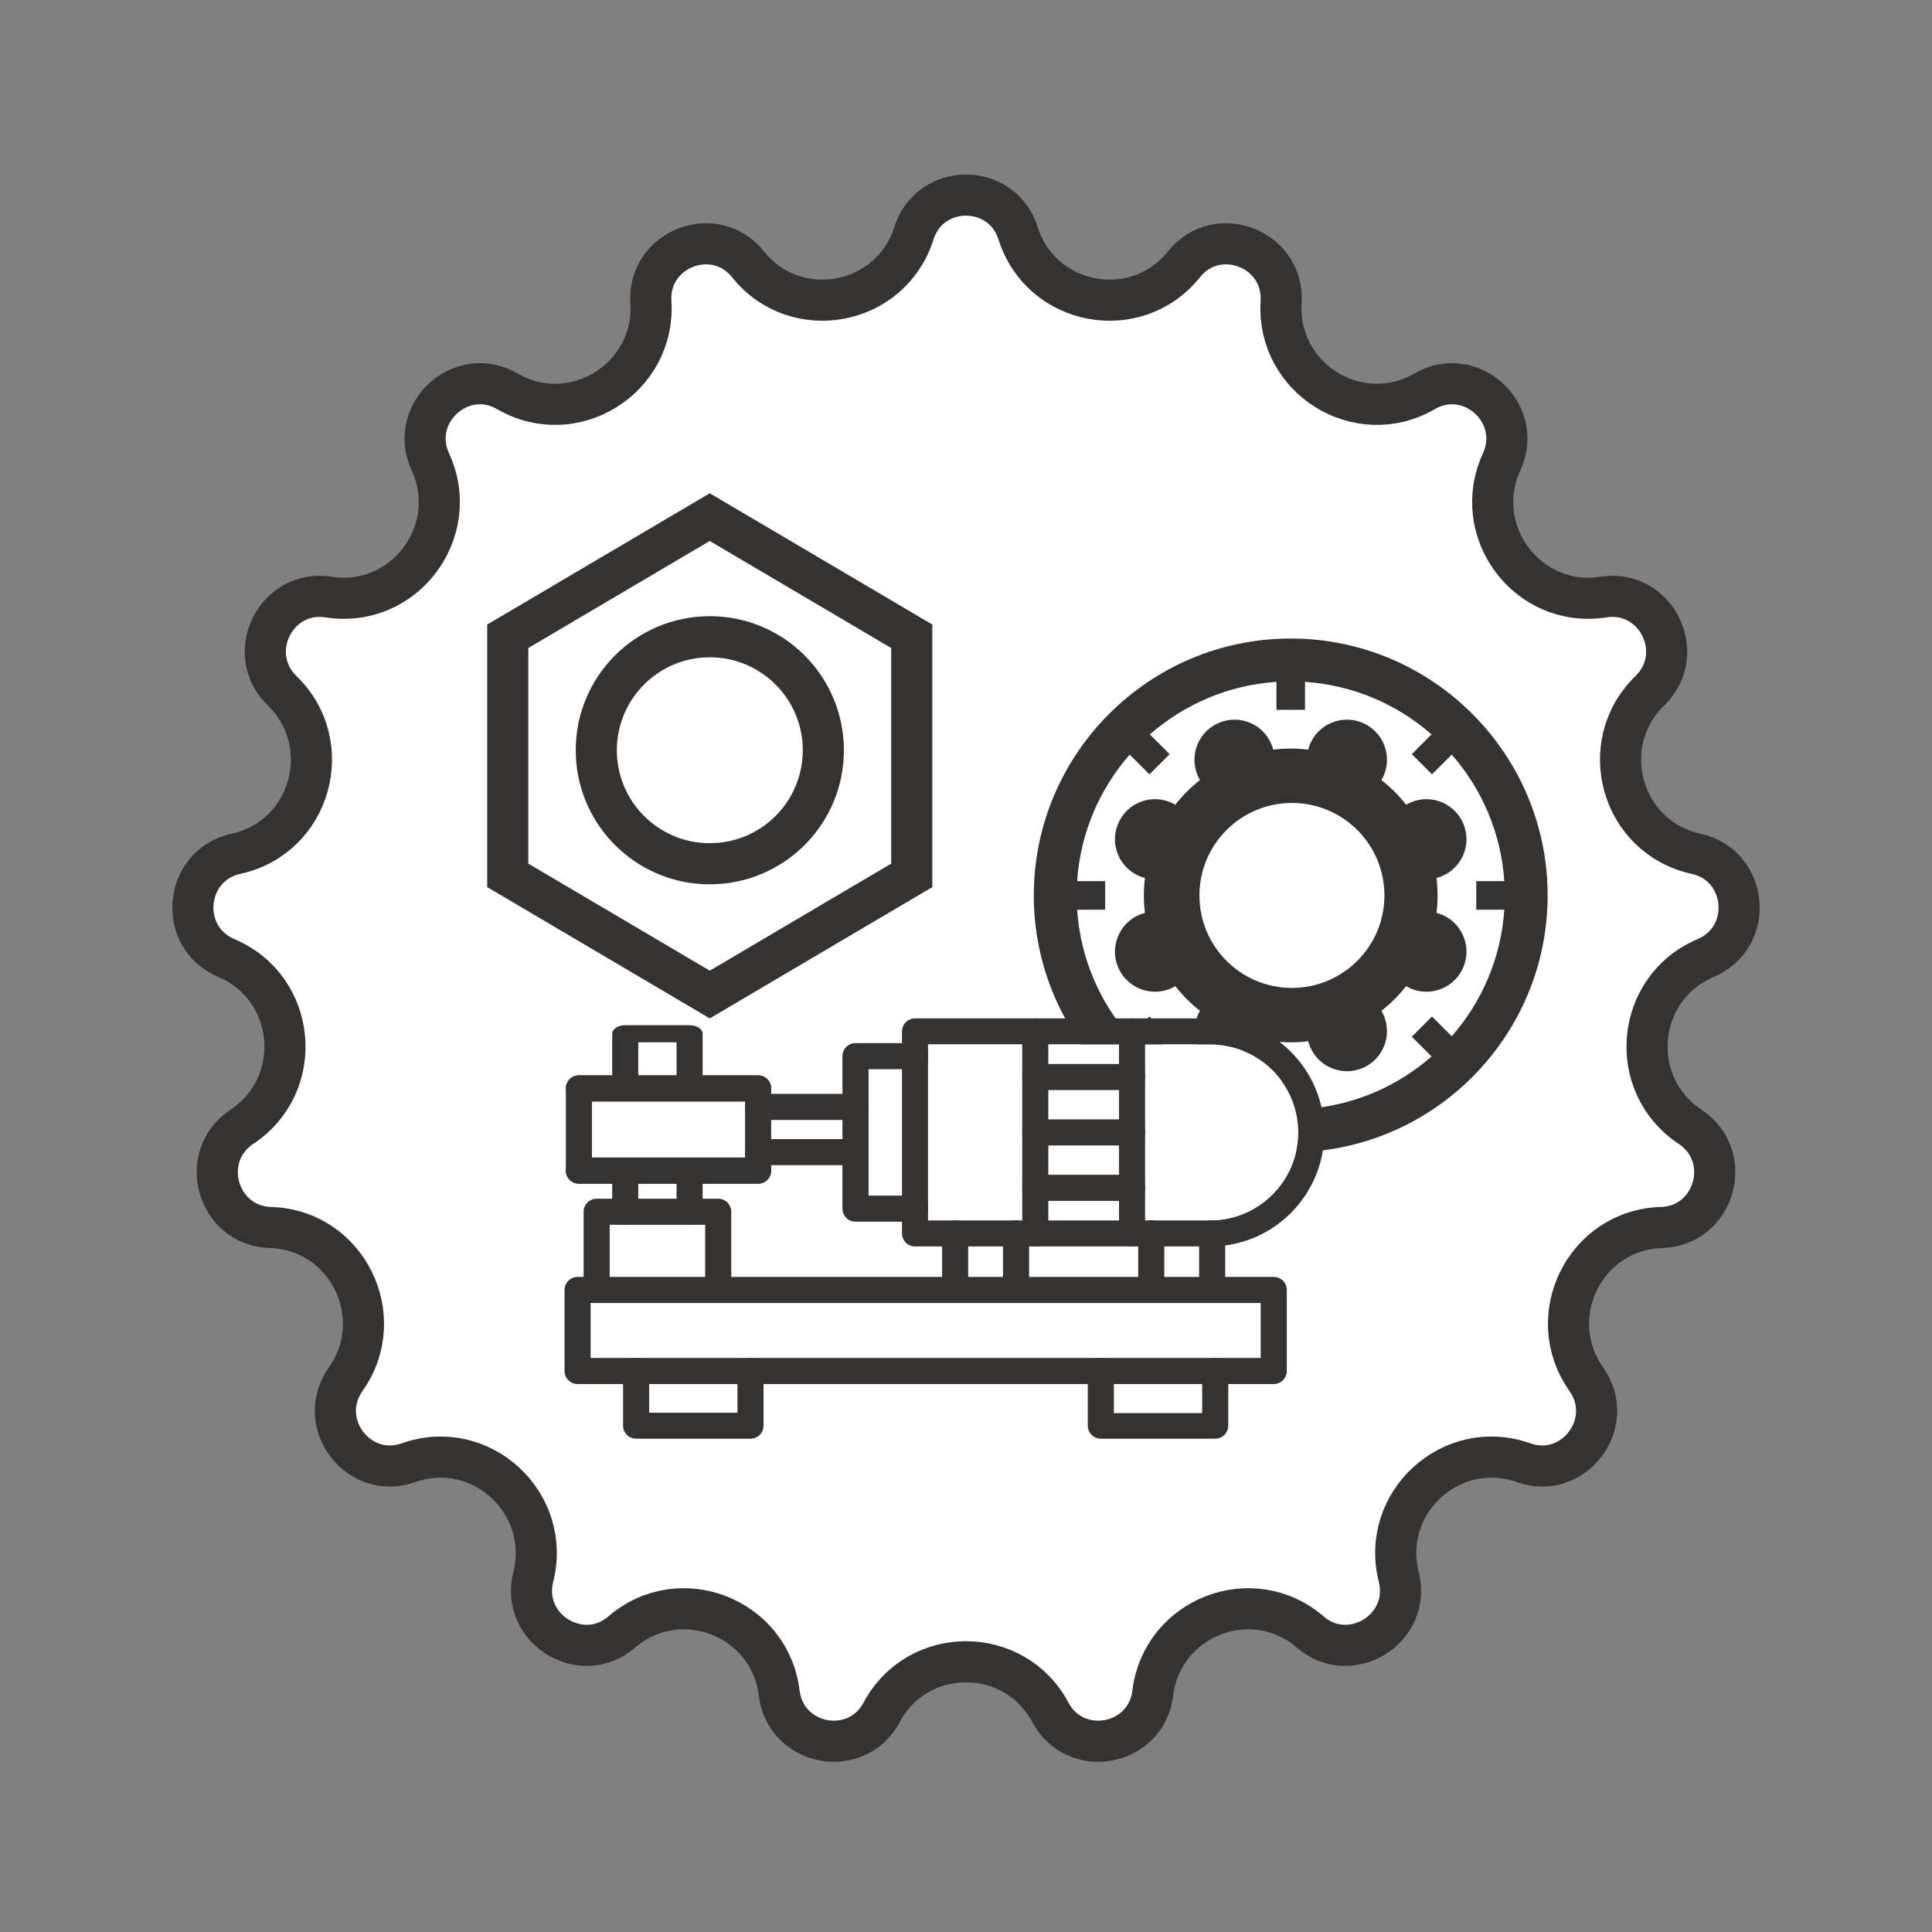 <svg width="94" height="94" viewBox="0 0 94 94" fill="none" xmlns="http://www.w3.org/2000/svg">
<rect x="0" y="0" width="94" height="94" fill="#808080" stroke="none"/>
<path d="M44.466 11.35C45.248 8.874 48.752 8.874 49.534 11.35C50.655 14.899 55.284 15.765 57.609 12.857C59.219 10.845 62.494 12.098 62.332 14.704C62.101 18.412 66.097 20.91 69.321 19.036C71.545 17.744 74.152 20.095 73.06 22.475C71.51 25.849 74.327 29.627 78.015 29.049C80.566 28.649 82.145 31.788 80.269 33.612C77.603 36.203 78.87 40.741 82.516 41.539C85.058 42.096 85.385 45.596 82.983 46.614C79.551 48.069 79.126 52.761 82.227 54.82C84.404 56.266 83.433 59.645 80.842 59.723C77.111 59.834 75.035 64.065 77.178 67.1C78.688 69.239 76.557 72.03 74.13 71.169C70.614 69.921 67.148 73.115 68.054 76.717C68.692 79.253 65.699 81.085 63.751 79.406C60.928 76.973 56.54 78.684 56.088 82.375C55.772 84.961 52.324 85.597 51.107 83.316C49.355 80.031 44.645 80.031 42.893 83.316C41.676 85.597 38.228 84.961 37.912 82.375C37.46 78.684 33.072 76.973 30.249 79.406C28.301 81.085 25.308 79.253 25.946 76.717C26.852 73.115 23.386 69.921 19.87 71.169C17.443 72.03 15.312 69.239 16.822 67.1C18.965 64.065 16.889 59.834 13.158 59.723C10.567 59.645 9.596 56.266 11.773 54.82C14.874 52.761 14.449 48.069 11.017 46.614C8.614 45.596 8.942 42.096 11.484 41.539C15.13 40.741 16.397 36.203 13.731 33.612C11.855 31.788 13.434 28.649 15.985 29.049C19.673 29.627 22.49 25.849 20.94 22.475C19.848 20.095 22.455 17.744 24.679 19.036C27.903 20.91 31.899 18.412 31.668 14.704C31.506 12.098 34.781 10.845 36.391 12.857C38.716 15.765 43.345 14.899 44.466 11.35Z" fill="white" stroke="#353232" stroke-width="2"/>
<path d="M62.799 31.067C69.692 31.067 75.299 36.675 75.299 43.568C75.299 50.46 69.691 56.067 62.799 56.067C55.907 56.067 50.299 50.46 50.299 43.568C50.299 36.675 55.906 31.067 62.799 31.067ZM63.493 34.538H62.105V33.176C59.755 33.332 57.616 34.269 55.946 35.732L56.906 36.693L55.925 37.674L54.964 36.714C53.502 38.384 52.563 40.522 52.407 42.872H53.771V44.261H52.407C52.563 46.611 53.502 48.75 54.964 50.42L55.925 49.459L56.906 50.442L55.946 51.402C57.616 52.864 59.755 53.802 62.105 53.957V52.595H63.493V53.957C65.843 53.802 67.981 52.864 69.651 51.402L68.692 50.442L69.673 49.459L70.634 50.42C72.096 48.75 73.035 46.611 73.191 44.261H71.827V42.872H73.191C73.035 40.522 72.096 38.384 70.634 36.714L69.673 37.674L68.692 36.693L69.651 35.732C67.981 34.27 65.843 33.332 63.493 33.176V34.538ZM64.788 35.163C65.269 34.964 65.799 34.964 66.279 35.163C66.76 35.363 67.135 35.737 67.334 36.218C67.533 36.699 67.533 37.229 67.334 37.71C67.299 37.795 67.257 37.875 67.212 37.952C67.659 38.304 68.062 38.707 68.414 39.154C68.492 39.108 68.572 39.066 68.656 39.032C69.137 38.833 69.666 38.833 70.147 39.032C70.627 39.231 71.003 39.605 71.202 40.086C71.401 40.567 71.401 41.097 71.202 41.578C71.003 42.059 70.627 42.434 70.147 42.633C70.063 42.667 69.978 42.694 69.893 42.716C69.926 42.995 69.945 43.279 69.945 43.568C69.945 43.855 69.926 44.139 69.893 44.417C69.978 44.44 70.064 44.465 70.148 44.5C70.628 44.7 71.003 45.075 71.202 45.556C71.401 46.037 71.401 46.566 71.202 47.047C71.003 47.528 70.628 47.904 70.148 48.103C69.907 48.202 69.654 48.252 69.401 48.252C69.149 48.252 68.896 48.202 68.656 48.103C68.572 48.068 68.492 48.025 68.414 47.98C68.062 48.426 67.659 48.83 67.212 49.182C67.257 49.259 67.299 49.339 67.334 49.423C67.533 49.904 67.533 50.434 67.334 50.915C67.135 51.396 66.76 51.771 66.279 51.97C66.039 52.07 65.786 52.119 65.533 52.119C65.281 52.119 65.028 52.069 64.788 51.97C64.307 51.771 63.933 51.396 63.733 50.915C63.699 50.831 63.673 50.746 63.651 50.66C63.371 50.694 63.087 50.713 62.799 50.713C62.511 50.713 62.227 50.694 61.948 50.66C61.926 50.746 61.9 50.831 61.865 50.915C61.666 51.396 61.291 51.771 60.81 51.97C60.569 52.069 60.318 52.119 60.066 52.119C59.813 52.119 59.559 52.069 59.319 51.97C58.838 51.771 58.463 51.396 58.264 50.915C58.065 50.434 58.065 49.904 58.264 49.423C58.298 49.339 58.34 49.259 58.386 49.182C57.939 48.83 57.535 48.426 57.184 47.98C57.106 48.025 57.027 48.068 56.943 48.103C56.703 48.202 56.45 48.252 56.197 48.252C55.945 48.252 55.692 48.202 55.451 48.103C54.97 47.904 54.595 47.528 54.396 47.047C54.197 46.567 54.197 46.037 54.396 45.556C54.595 45.075 54.97 44.7 55.451 44.5C55.535 44.466 55.62 44.44 55.705 44.417C55.672 44.139 55.653 43.855 55.653 43.568C55.653 43.279 55.672 42.995 55.705 42.716C55.62 42.694 55.535 42.668 55.451 42.633C54.97 42.434 54.595 42.059 54.396 41.578C54.196 41.097 54.196 40.567 54.396 40.086C54.595 39.605 54.97 39.231 55.451 39.032C55.932 38.833 56.461 38.833 56.941 39.032C57.026 39.066 57.106 39.108 57.184 39.154C57.535 38.707 57.939 38.304 58.386 37.952C58.341 37.875 58.299 37.795 58.264 37.71C58.065 37.23 58.065 36.7 58.264 36.219C58.463 35.738 58.837 35.363 59.319 35.163C59.799 34.964 60.329 34.964 60.81 35.163C61.291 35.363 61.665 35.738 61.864 36.219C61.899 36.303 61.925 36.388 61.947 36.473C62.227 36.44 62.511 36.42 62.799 36.42C63.087 36.42 63.371 36.44 63.651 36.473C63.673 36.387 63.699 36.302 63.733 36.218C63.933 35.737 64.307 35.363 64.788 35.163ZM62.858 39.067C60.372 39.067 58.358 41.081 58.358 43.567C58.358 46.052 60.372 48.067 62.858 48.067C65.343 48.067 67.358 46.052 67.358 43.567C67.358 41.081 65.343 39.067 62.858 39.067Z" fill="#353232"/>
<path d="M45.361 30.387V43.161L34.533 49.549L23.705 43.161V30.387L34.533 24L45.361 30.387ZM25.705 31.528V42.019L34.532 47.227L43.361 42.019V31.529L34.532 26.321L25.705 31.528ZM34.871 29.988C38.318 30.163 41.059 33.013 41.059 36.503L41.05 36.838C40.875 40.285 38.025 43.025 34.535 43.025L34.199 43.018C30.864 42.848 28.189 40.173 28.02 36.838L28.012 36.503C28.012 32.9 30.932 29.98 34.535 29.98L34.871 29.988ZM34.535 31.98C32.037 31.98 30.012 34.005 30.012 36.503C30.012 39.001 32.037 41.025 34.535 41.025C37.033 41.025 39.058 39.001 39.059 36.503C39.059 34.005 37.033 31.98 34.535 31.98Z" fill="#353232"/>
<path fill-rule="evenodd" clip-rule="evenodd" d="M58.885 60.645H44.52C44.17 60.645 43.886 60.361 43.886 60.01V50.183C43.886 49.833 44.17 49.549 44.52 49.549H58.885C61.944 49.549 64.433 52.038 64.433 55.096C64.433 58.156 61.944 60.645 58.885 60.645ZM45.155 59.376H58.885C61.244 59.376 63.164 57.456 63.164 55.097C63.164 52.738 61.244 50.818 58.885 50.818L45.155 50.818V59.376Z" fill="#353232"/>
<path d="M45.155 59.376H58.885C61.244 59.376 63.164 57.456 63.164 55.097C63.164 52.738 61.244 50.818 58.885 50.818L45.155 50.818V59.376Z" fill="white"/>
<path fill-rule="evenodd" clip-rule="evenodd" d="M33.552 59.591C33.201 59.591 32.917 59.405 32.917 59.176V50.712L31.055 50.712V59.176C31.055 59.405 30.771 59.591 30.421 59.591C30.07 59.591 29.786 59.405 29.786 59.176V50.297C29.786 50.067 30.07 49.881 30.421 49.881L33.552 49.881C33.902 49.881 34.186 50.067 34.186 50.296V59.175C34.186 59.405 33.902 59.591 33.552 59.591Z" fill="#353232"/>
<path d="M28.492 52.624H36.693V56.724H28.492V52.624Z" fill="white"/>
<path fill-rule="evenodd" clip-rule="evenodd" d="M44.519 59.441H41.624C41.274 59.441 40.989 59.157 40.989 58.807V51.386C40.989 51.036 41.274 50.752 41.624 50.752L44.519 50.752C44.87 50.752 45.154 51.036 45.154 51.387C45.154 51.737 44.87 52.021 44.519 52.021L42.259 52.021V58.172L44.519 58.173C44.87 58.173 45.154 58.457 45.154 58.807C45.154 59.158 44.87 59.441 44.519 59.441Z" fill="#353232"/>
<path fill-rule="evenodd" clip-rule="evenodd" d="M41.624 56.691H36.885C36.535 56.691 36.25 56.407 36.25 56.057C36.25 55.706 36.535 55.422 36.885 55.422H41.624C41.975 55.422 42.259 55.706 42.259 56.057C42.259 56.407 41.975 56.691 41.624 56.691ZM41.624 54.49H36.885C36.535 54.49 36.25 54.206 36.25 53.855C36.25 53.505 36.535 53.221 36.885 53.221H41.624C41.975 53.221 42.259 53.505 42.259 53.855C42.259 54.206 41.975 54.49 41.624 54.49Z" fill="#353232"/>
<path fill-rule="evenodd" clip-rule="evenodd" d="M36.885 57.59H28.166C27.815 57.59 27.531 57.306 27.531 56.956C27.531 56.605 27.815 56.321 28.166 56.321H36.251V53.59H28.166C27.815 53.59 27.531 53.306 27.531 52.956C27.531 52.605 27.815 52.321 28.166 52.321H36.885C37.236 52.321 37.52 52.605 37.52 52.956V56.956C37.52 57.306 37.236 57.59 36.885 57.59Z" fill="#353232"/>
<path fill-rule="evenodd" clip-rule="evenodd" d="M28.166 52.321H36.885C37.236 52.321 37.52 52.605 37.52 52.956C37.52 53.306 37.236 53.59 36.885 53.59L28.8 53.59L28.8 56.321L36.885 56.321C37.236 56.321 37.52 56.605 37.52 56.956C37.52 57.306 37.236 57.59 36.885 57.59H28.166C27.815 57.59 27.531 57.306 27.531 56.956V52.956C27.531 52.605 27.815 52.321 28.166 52.321Z" fill="#353232"/>
<path fill-rule="evenodd" clip-rule="evenodd" d="M49.436 63.397C49.085 63.397 48.801 63.113 48.801 62.762V60.01C48.801 59.66 49.085 59.375 49.436 59.375C49.786 59.375 50.07 59.66 50.07 60.01V62.762C50.07 63.113 49.786 63.397 49.436 63.397ZM46.471 63.397C46.121 63.397 45.837 63.113 45.837 62.762V60.01C45.837 59.66 46.121 59.375 46.471 59.375C46.822 59.375 47.106 59.66 47.106 60.01V62.762C47.106 63.113 46.822 63.397 46.471 63.397Z" fill="#353232"/>
<path fill-rule="evenodd" clip-rule="evenodd" d="M58.977 63.397C58.626 63.397 58.342 63.113 58.342 62.762V60.01C58.342 59.66 58.626 59.375 58.977 59.375C59.327 59.375 59.611 59.66 59.611 60.01V62.762C59.611 63.113 59.327 63.397 58.977 63.397ZM56.012 63.397C55.662 63.397 55.378 63.113 55.378 62.762V60.01C55.378 59.66 55.662 59.375 56.012 59.375C56.363 59.375 56.647 59.66 56.647 60.01V62.762C56.647 63.113 56.363 63.397 56.012 63.397Z" fill="#353232"/>
<path fill-rule="evenodd" clip-rule="evenodd" d="M61.973 67.339H28.101C27.751 67.339 27.467 67.055 27.467 66.704V62.762C27.467 62.412 27.751 62.128 28.101 62.128H61.973C62.323 62.128 62.607 62.412 62.607 62.762V66.704C62.607 67.055 62.323 67.339 61.973 67.339ZM28.736 66.07H61.338V63.397H28.736V66.07Z" fill="#353232"/>
<path fill-rule="evenodd" clip-rule="evenodd" d="M34.943 63.397C34.593 63.397 34.309 63.113 34.309 62.762V59.591H29.664V62.762C29.664 63.113 29.38 63.397 29.029 63.397C28.679 63.397 28.395 63.113 28.395 62.762V58.956C28.395 58.606 28.679 58.322 29.029 58.322H34.943C35.294 58.322 35.578 58.606 35.578 58.956V62.762C35.578 63.113 35.294 63.397 34.943 63.397Z" fill="#353232"/>
<path fill-rule="evenodd" clip-rule="evenodd" d="M36.515 69.998H30.949C30.599 69.998 30.315 69.714 30.315 69.363V66.705C30.315 66.354 30.599 66.07 30.949 66.07C31.3 66.07 31.584 66.354 31.584 66.705V68.735H35.88L35.88 66.705C35.88 66.354 36.164 66.07 36.515 66.07C36.865 66.07 37.149 66.354 37.149 66.705V69.363C37.149 69.714 36.865 69.998 36.515 69.998Z" fill="#353232"/>
<path fill-rule="evenodd" clip-rule="evenodd" d="M59.126 69.998H53.56C53.21 69.998 52.925 69.714 52.925 69.363V66.705C52.925 66.354 53.21 66.07 53.56 66.07C53.91 66.07 54.195 66.354 54.195 66.705V68.755H58.491V66.705C58.491 66.354 58.775 66.07 59.126 66.07C59.476 66.07 59.76 66.354 59.76 66.705V69.363C59.76 69.714 59.476 69.998 59.126 69.998Z" fill="#353232"/>
<path fill-rule="evenodd" clip-rule="evenodd" d="M55.079 60.645C54.728 60.645 54.444 60.361 54.444 60.01V50.183C54.444 49.833 54.728 49.549 55.079 49.549C55.429 49.549 55.713 49.833 55.713 50.183V60.01C55.713 60.361 55.429 60.645 55.079 60.645ZM50.371 60.645C50.02 60.645 49.736 60.361 49.736 60.01V50.183C49.736 49.833 50.02 49.549 50.371 49.549C50.721 49.549 51.005 49.833 51.005 50.183V60.01C51.005 60.361 50.721 60.645 50.371 60.645Z" fill="#353232"/>
<path fill-rule="evenodd" clip-rule="evenodd" d="M55.079 53.036H50.371C50.02 53.036 49.736 52.752 49.736 52.401C49.736 52.051 50.02 51.767 50.371 51.767H55.079C55.429 51.767 55.713 52.051 55.713 52.401C55.713 52.752 55.429 53.036 55.079 53.036Z" fill="#353232"/>
<path fill-rule="evenodd" clip-rule="evenodd" d="M55.079 55.731H50.371C50.02 55.731 49.736 55.447 49.736 55.097C49.736 54.746 50.02 54.462 50.371 54.462L55.079 54.462C55.429 54.462 55.713 54.747 55.713 55.097C55.713 55.447 55.429 55.731 55.079 55.731Z" fill="#353232"/>
<path fill-rule="evenodd" clip-rule="evenodd" d="M55.079 58.427H50.371C50.02 58.427 49.736 58.143 49.736 57.792C49.736 57.442 50.02 57.158 50.371 57.158H55.079C55.429 57.158 55.713 57.442 55.713 57.792C55.713 58.143 55.429 58.427 55.079 58.427Z" fill="#353232"/>
</svg>
